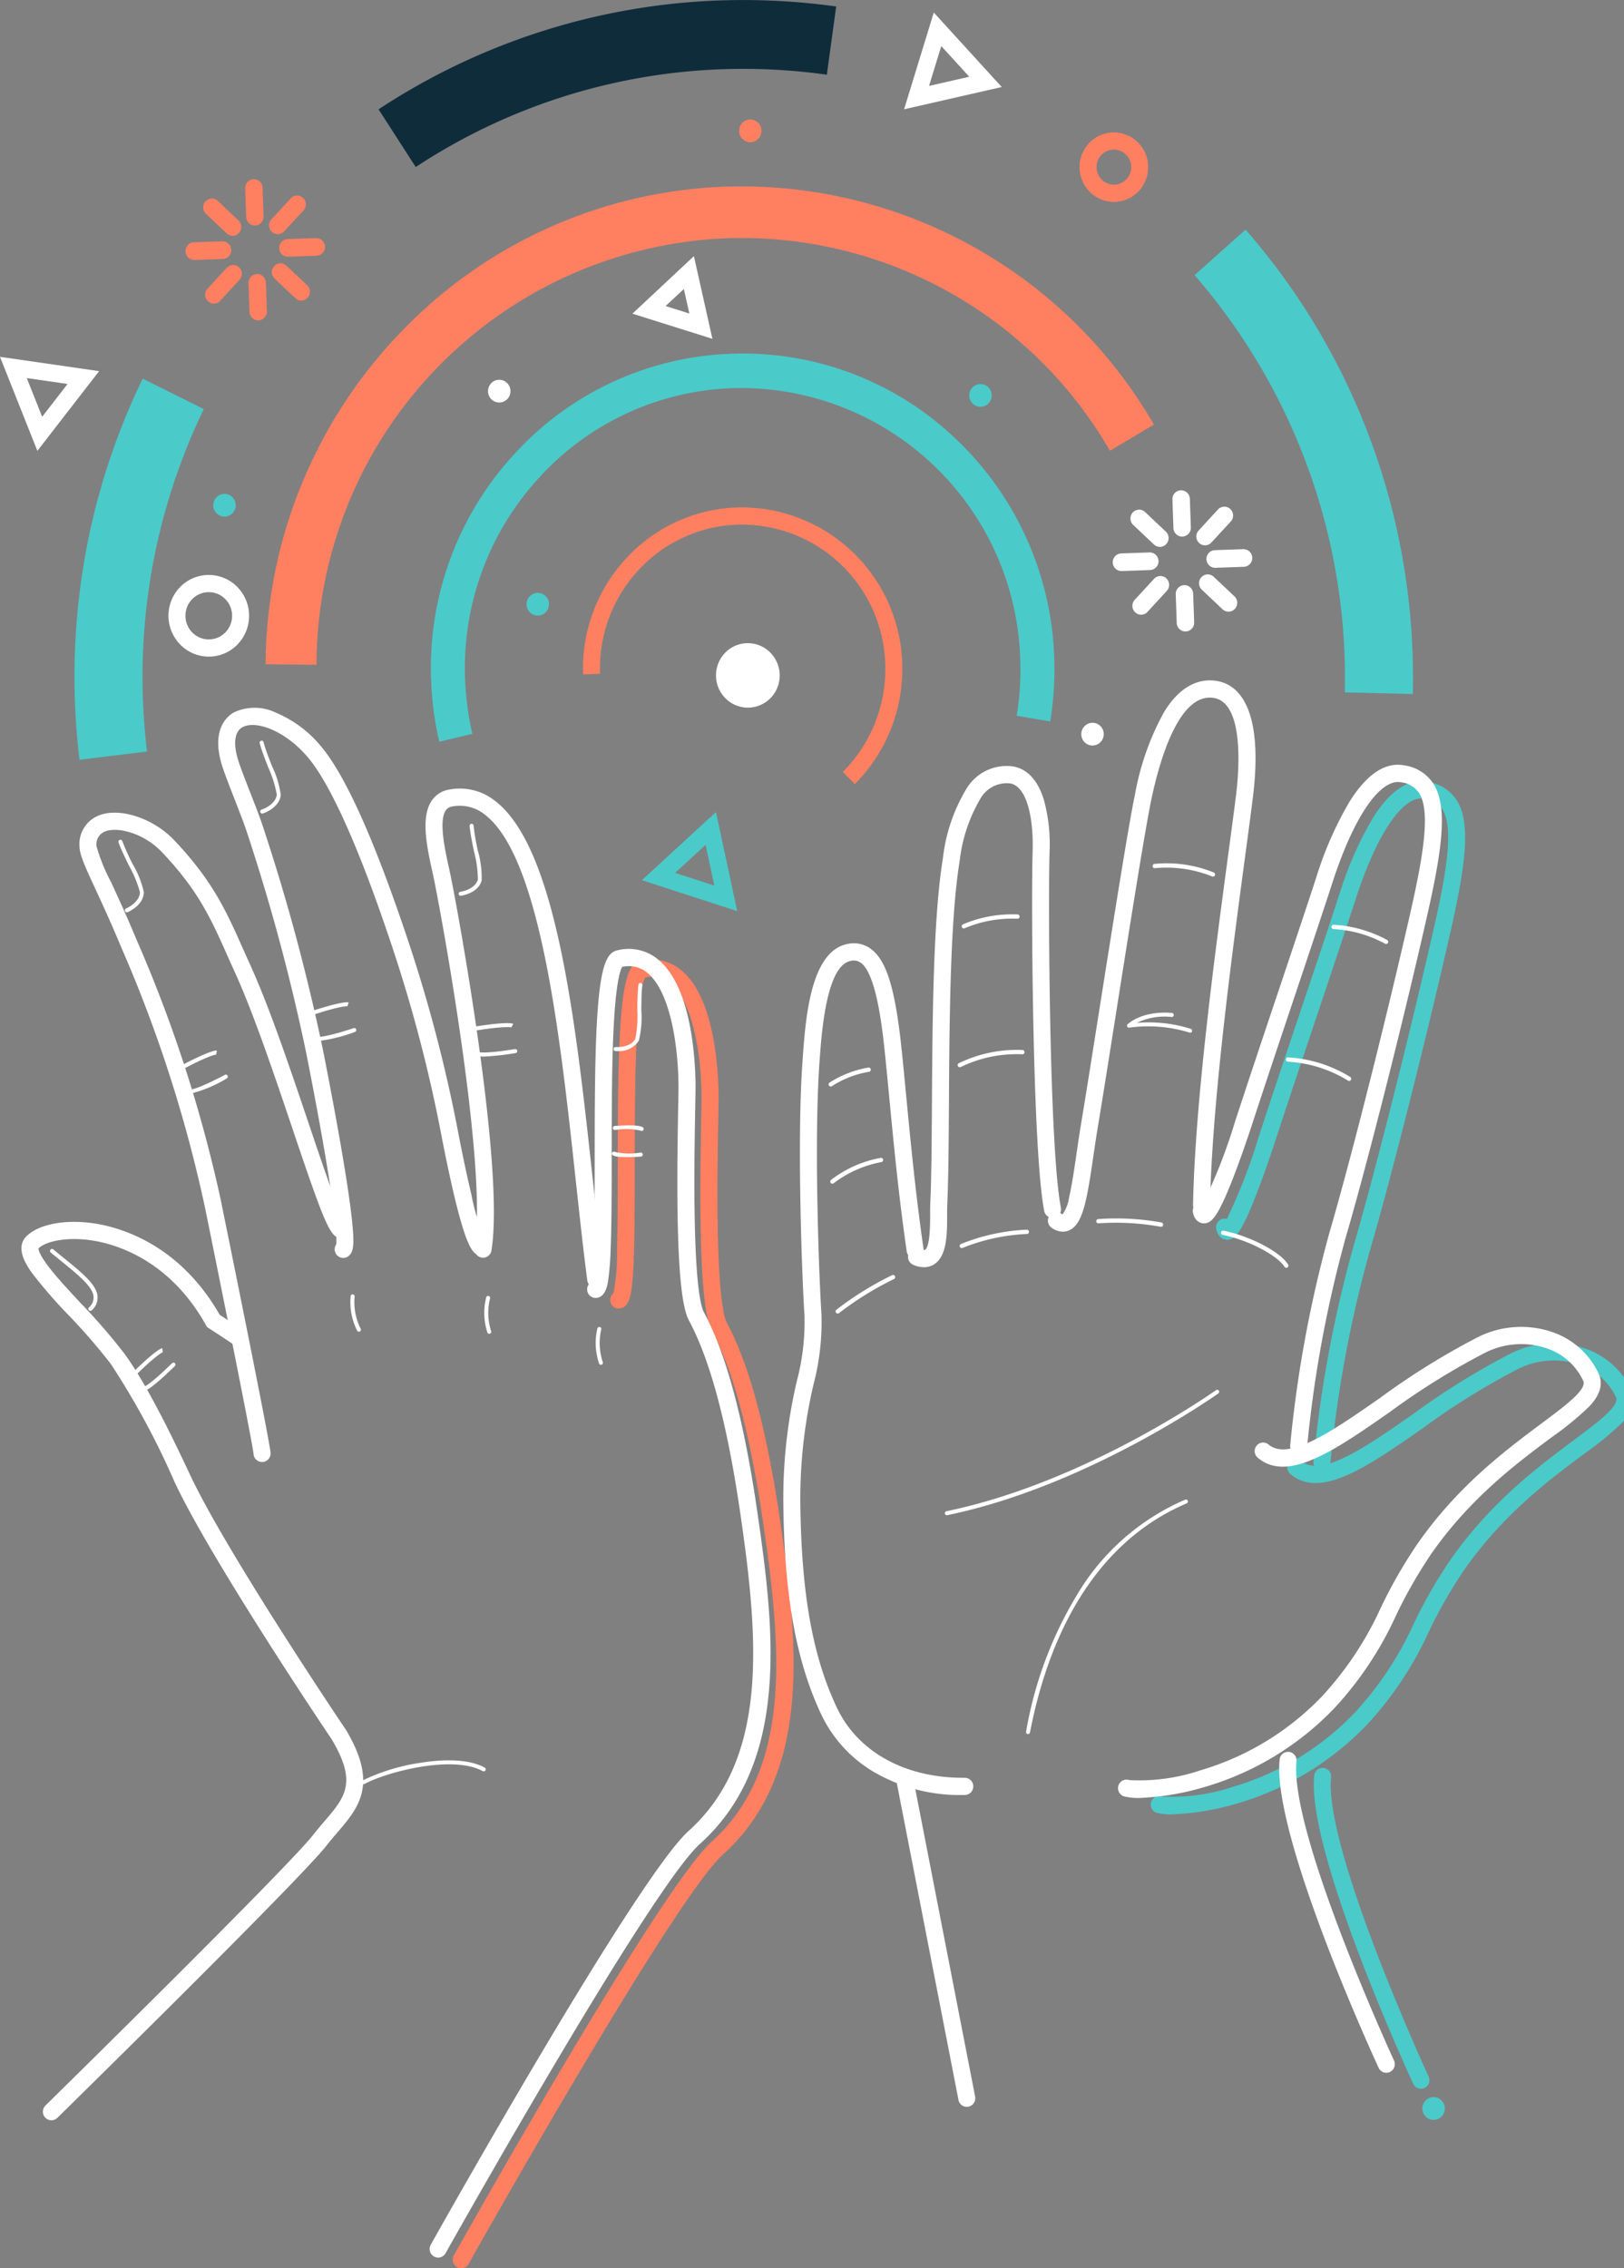 <?xml version="1.0" encoding="UTF-8"?>
<svg xmlns="http://www.w3.org/2000/svg" xmlns:xlink="http://www.w3.org/1999/xlink" width="172.223" height="240.521" viewBox="0 0 172.223 240.521">
  <rect x="0" y="0" width="172.223" height="240.521" fill="#808080" stroke="none"/>
  <defs>
    <clipPath id="clip-path">
      <path id="Tracé_396" data-name="Tracé 396" d="M0,103.345H172.222V-137.176H0Z" transform="translate(0 137.176)" fill="none"></path>
    </clipPath>
  </defs>
  <g id="picto" transform="translate(0 137.176)">
    <g id="Groupe_371" data-name="Groupe 371" transform="translate(0 -137.176)" clip-path="url(#clip-path)">
      <g id="Groupe_304" data-name="Groupe 304" transform="translate(122.033 142.436)">
        <path id="Tracé_329" data-name="Tracé 329" d="M1.132,21.456a6.182,6.182,0,0,1-2.055-.165.917.917,0,0,1-.521-1.178A.9.9,0,0,1-.3,19.582a20.238,20.238,0,0,0,7.48-1.019,29.288,29.288,0,0,0,13-7.918,35.515,35.515,0,0,0,6.2-9.372A51.438,51.438,0,0,1,30.2-5.4c4.28-6.182,9.426-10.021,13.184-12.822,2.6-1.941,4.852-3.617,4.45-4.538a6.587,6.587,0,0,0-3.779-3.416,8.456,8.456,0,0,0-6.691.47,75.808,75.808,0,0,0-10.019,6.235c-5.821,4.059-10.85,7.564-14.036,4.86a.922.922,0,0,1-.112-1.285A.894.894,0,0,1,14.465-16c2.132,1.809,6.854-1.482,11.853-4.967A77.365,77.365,0,0,1,36.58-27.347a10.217,10.217,0,0,1,8.09-.537,8.4,8.4,0,0,1,4.808,4.39c.717,1.641-.612,3.04-1.049,3.5a33.3,33.3,0,0,1-3.98,3.245c-3.656,2.728-8.665,6.463-12.777,12.4A50.144,50.144,0,0,0,27.99,2.1a37.027,37.027,0,0,1-6.5,9.8,31.1,31.1,0,0,1-14,8.469,27.587,27.587,0,0,1-6.365,1.084m-1.42-1.873s.005,0,.009,0l-.009,0" transform="translate(1.503 28.48)" fill="#4bcaca"></path>
      </g>
      <g id="Groupe_305" data-name="Groupe 305" transform="translate(128.959 82.835)">
        <path id="Tracé_330" data-name="Tracé 330" d="M4.838,31.442c-.03,0-.058,0-.088,0a.907.907,0,0,1-.845-.966A131.3,131.3,0,0,1,8.1,7.775C10.661-1.013,14.5-16.505,16.735-26.41c1.369-6.074,2.034-10.5.831-12.351a2.678,2.678,0,0,0-1.9-1.117c-2.22-.416-5,3.638-7.257,10.576-1.22,3.747-2.621,7.922-4.1,12.342C2.814-12.508,1.271-7.907-.2-3.4-.557-2.317-1.48.445-2.43,2.8-3.857,6.334-4.5,6.934-5.309,6.885-5.572,6.869-6.2,6.727-6.4,5.743a.911.911,0,0,1,.7-1.077.879.879,0,0,1,.428.016A59.929,59.929,0,0,0-1.916-3.97C-.44-8.487,1.107-13.093,2.6-17.549c1.482-4.415,2.881-8.586,4.1-12.326a37.736,37.736,0,0,1,3.528-7.992c1.834-2.9,3.775-4.18,5.769-3.8a4.4,4.4,0,0,1,3.075,1.908c1.566,2.409.973,6.871-.579,13.762C16.256-16.071,12.4-.529,9.824,8.293A129.046,129.046,0,0,0,5.706,30.585a.91.91,0,0,1-.868.857M-4.623,5.433Z" transform="translate(6.422 41.735)" fill="#4bcaca"></path>
      </g>
      <g id="Groupe_306" data-name="Groupe 306" transform="translate(139.32 187.457)">
        <path id="Tracé_331" data-name="Tracé 331" d="M4.9,14.623a.9.9,0,0,1-.849-.526c-.463-1-11.323-24.617-10.5-32.686a.906.906,0,0,1,.989-.815.912.912,0,0,1,.8,1C-5.43-10.833,5.57,13.083,5.683,13.324a.917.917,0,0,1-.437,1.213.859.859,0,0,1-.349.086" transform="translate(6.5 19.41)" fill="#4bcaca"></path>
      </g>
      <g id="Groupe_307" data-name="Groupe 307" transform="translate(48.01 101.759)">
        <path id="Tracé_332" data-name="Tracé 332" d="M.4,59.622A.9.9,0,0,1-.074,59.5a.92.92,0,0,1-.34-1.245c.889-1.587,21.851-38.927,27.335-43.864,8.471-7.631,7.448-20.164,5.53-33.423-1.4-9.679-3.2-16.464-5.5-20.742-1.317-2.455-1.31-12.824-1.127-22.643.019-.968.033-1.732.032-2.106-.007-4.343-.877-10.117-3.3-12.093a3.085,3.085,0,0,0-2.667-.629c-.2.314-.689,1.61-.933,6.914-.175,3.849-.179,8.567-.184,13.131,0,3.728-.007,7.248-.109,9.859a31.457,31.457,0,0,1-.245,3.214c-.095.645-.274,1.846-1.222,1.978a.9.9,0,0,1-1.017-.778.913.913,0,0,1,.33-.838,20.655,20.655,0,0,0,.379-4.39c.075-2.486.079-5.674.081-9.047.005-4.888.011-9.945.224-13.952.331-6.233,1.049-7.6,2.176-7.845a4.868,4.868,0,0,1,4.317.963c3.675,2.995,3.975,11.1,3.978,13.513,0,.393-.012,1.127-.032,2.143-.054,2.891-.144,7.727-.049,12.225.147,7,.663,8.965.957,9.512,2.4,4.471,4.266,11.455,5.7,21.349.942,6.514,1.743,12.856,1.206,18.88-.624,7.006-3.019,12.295-7.322,16.171C22.854,20.5,1.37,58.775,1.155,59.159a.9.9,0,0,1-.754.463" transform="translate(0.532 79.14)" fill="#ff7f61"></path>
      </g>
      <g id="Groupe_308" data-name="Groupe 308" transform="translate(75.931 68.201)">
        <path id="Tracé_333" data-name="Tracé 333" d="M2.561,2.415a3.349,3.349,0,0,1-4.759.41,3.447,3.447,0,0,1-.409-4.817A3.349,3.349,0,0,1,2.153-2.4a3.447,3.447,0,0,1,.409,4.817" transform="translate(3.4 3.206)" fill="#fff"></path>
      </g>
      <g id="Groupe_309" data-name="Groupe 309" transform="translate(102.787 40.726)">
        <path id="Tracé_334" data-name="Tracé 334" d="M.9.852A1.184,1.184,0,0,1-.776,1,1.218,1.218,0,0,1-.92-.7,1.183,1.183,0,0,1,.76-.847,1.216,1.216,0,0,1,.9.852" transform="translate(1.2 1.131)" fill="#4bcaca"></path>
      </g>
      <g id="Groupe_310" data-name="Groupe 310" transform="translate(55.837 62.865)">
        <path id="Tracé_335" data-name="Tracé 335" d="M.9.852A1.184,1.184,0,0,1-.776,1,1.218,1.218,0,0,1-.92-.7,1.183,1.183,0,0,1,.76-.847,1.215,1.215,0,0,1,.9.852" transform="translate(1.2 1.131)" fill="#4bcaca"></path>
      </g>
      <g id="Groupe_311" data-name="Groupe 311" transform="translate(78.377 12.672)">
        <path id="Tracé_336" data-name="Tracé 336" d="M.9.852A1.183,1.183,0,0,1-.776,1,1.216,1.216,0,0,1-.92-.7,1.181,1.181,0,0,1,.76-.847,1.216,1.216,0,0,1,.9.852" transform="translate(1.2 1.131)" fill="#ff7f61"></path>
      </g>
      <g id="Groupe_312" data-name="Groupe 312" transform="translate(22.616 52.37)">
        <path id="Tracé_337" data-name="Tracé 337" d="M.9.852A1.183,1.183,0,0,1-.776,1,1.216,1.216,0,0,1-.92-.7,1.181,1.181,0,0,1,.76-.847,1.215,1.215,0,0,1,.9.852" transform="translate(1.2 1.131)" fill="#4bcaca"></path>
      </g>
      <g id="Groupe_313" data-name="Groupe 313" transform="translate(114.669 76.641)">
        <path id="Tracé_338" data-name="Tracé 338" d="M.9.852A1.183,1.183,0,0,1-.776,1,1.216,1.216,0,0,1-.92-.7,1.181,1.181,0,0,1,.76-.847,1.216,1.216,0,0,1,.9.852" transform="translate(1.2 1.131)" fill="#fff"></path>
      </g>
      <g id="Groupe_314" data-name="Groupe 314" transform="translate(150.839 222.372)">
        <path id="Tracé_339" data-name="Tracé 339" d="M.9.852A1.181,1.181,0,0,1-.776,1,1.218,1.218,0,0,1-.92-.7,1.183,1.183,0,0,1,.76-.847,1.216,1.216,0,0,1,.9.852" transform="translate(1.2 1.131)" fill="#4bcaca"></path>
      </g>
      <g id="Groupe_315" data-name="Groupe 315" transform="translate(51.755 40.27)">
        <path id="Tracé_340" data-name="Tracé 340" d="M.9.852A1.182,1.182,0,0,1-.776,1,1.217,1.217,0,0,1-.92-.7,1.182,1.182,0,0,1,.76-.847,1.216,1.216,0,0,1,.9.852" transform="translate(1.199 1.131)" fill="#fff"></path>
      </g>
      <g id="Groupe_316" data-name="Groupe 316" transform="translate(17.863 60.966)">
        <path id="Tracé_341" data-name="Tracé 341" d="M1.9,3.72A4.222,4.222,0,0,1-1,2.7a4.372,4.372,0,0,1-.517-6.1A4.247,4.247,0,0,1,4.509-3.92a4.372,4.372,0,0,1,.519,6.1A4.222,4.222,0,0,1,2.121,3.706c-.074.007-.147.012-.221.014M1.669-3.111a2.451,2.451,0,0,0-1.808.887,2.529,2.529,0,0,0,.3,3.531,2.442,2.442,0,0,0,1.806.58,2.447,2.447,0,0,0,1.681-.882,2.53,2.53,0,0,0-.3-3.53,2.448,2.448,0,0,0-1.68-.587" transform="translate(2.523 4.938)" fill="#fff"></path>
      </g>
      <g id="Groupe_317" data-name="Groupe 317" transform="translate(120.089 53.724)">
        <path id="Tracé_342" data-name="Tracé 342" d="M.411,4.922a.915.915,0,0,1-.663-.251A.946.946,0,0,1-.3,3.348l2.05-2.225a.918.918,0,0,1,1.308-.046A.945.945,0,0,1,3.1,2.4L1.057,4.626a.928.928,0,0,1-.645.3m6.78-7.359a.93.93,0,0,1-.665-.251.945.945,0,0,1-.046-1.324l2.05-2.225a.919.919,0,0,1,1.308-.046.945.945,0,0,1,.046,1.324L7.835-2.733a.921.921,0,0,1-.643.3" transform="translate(0.546 6.533)" fill="#fff"></path>
      </g>
      <g id="Groupe_318" data-name="Groupe 318" transform="translate(119.88 54.04)">
        <path id="Tracé_343" data-name="Tracé 343" d="M4.483,4.647A.915.915,0,0,1,3.82,4.4L1.62,2.321A.945.945,0,0,1,1.574,1,.914.914,0,0,1,2.881.951l2.2,2.076a.945.945,0,0,1,.046,1.324.921.921,0,0,1-.643.3M-2.793-2.221a.923.923,0,0,1-.663-.251l-2.2-2.076A.945.945,0,0,1-5.7-5.871.916.916,0,0,1-4.4-5.917l2.2,2.076A.945.945,0,0,1-2.15-2.517a.921.921,0,0,1-.643.3" transform="translate(5.951 6.169)" fill="#fff"></path>
      </g>
      <g id="Groupe_319" data-name="Groupe 319" transform="translate(118.005 58.232)">
        <path id="Tracé_344" data-name="Tracé 344" d="M6.356.388a.93.93,0,0,1-.892.968l-3,.105A.929.929,0,0,1,1.5.558.929.929,0,0,1,2.394-.41L5.4-.515a.931.931,0,0,1,.957.9M-4.474,1.7l-3.005.105a.931.931,0,0,1-.957-.9.931.931,0,0,1,.892-.968l3.005-.105a.933.933,0,0,1,.957.9.931.931,0,0,1-.892.968" transform="translate(8.437 0.515)" fill="#fff"></path>
      </g>
      <g id="Groupe_320" data-name="Groupe 320" transform="translate(124.333 51.987)">
        <path id="Tracé_345" data-name="Tracé 345" d="M.608,6.433a.93.93,0,0,1-.957-.9L-.456,2.488A.932.932,0,0,1,.436,1.52a.931.931,0,0,1,.957.9L1.5,5.465a.931.931,0,0,1-.892.968M.258-3.628a.928.928,0,0,1-.957-.9l-.107-3.04a.93.93,0,0,1,.892-.968.931.931,0,0,1,.957.9L1.148-4.6a.929.929,0,0,1-.891.968" transform="translate(0.807 8.539)" fill="#fff"></path>
      </g>
      <g id="Groupe_321" data-name="Groupe 321" transform="translate(21.755 20.735)">
        <path id="Tracé_346" data-name="Tracé 346" d="M.411,4.922a.908.908,0,0,1-.663-.251A.946.946,0,0,1-.3,3.348l2.05-2.225a.918.918,0,0,1,1.308-.046A.945.945,0,0,1,3.1,2.4L1.055,4.626a.914.914,0,0,1-.643.3M7.19-2.437a.918.918,0,0,1-.663-.251.945.945,0,0,1-.046-1.324l2.05-2.225a.918.918,0,0,1,1.308-.046.945.945,0,0,1,.046,1.324L7.835-2.733a.921.921,0,0,1-.645.3" transform="translate(0.546 6.534)" fill="#ff7f61"></path>
      </g>
      <g id="Groupe_322" data-name="Groupe 322" transform="translate(21.545 21.051)">
        <path id="Tracé_347" data-name="Tracé 347" d="M4.483,4.648A.908.908,0,0,1,3.82,4.4L1.62,2.321A.945.945,0,0,1,1.574,1,.914.914,0,0,1,2.881.952l2.2,2.076a.945.945,0,0,1,.046,1.324.914.914,0,0,1-.643.3M-2.793-2.22a.915.915,0,0,1-.663-.251l-2.2-2.078A.942.942,0,0,1-5.7-5.871a.916.916,0,0,1,1.308-.046L-2.2-3.84a.946.946,0,0,1,.047,1.324.928.928,0,0,1-.645.3" transform="translate(5.951 6.169)" fill="#ff7f61"></path>
      </g>
      <g id="Groupe_323" data-name="Groupe 323" transform="translate(19.671 25.245)">
        <path id="Tracé_348" data-name="Tracé 348" d="M6.356.388a.931.931,0,0,1-.892.968l-3,.105A.929.929,0,0,1,1.5.558a.931.931,0,0,1,.891-.97L5.4-.515a.93.93,0,0,1,.957.9m-9.94.347a.929.929,0,0,1-.891.968l-3.005.105A.933.933,0,0,1-8.437.9a.933.933,0,0,1,.892-.968l3-.1a.928.928,0,0,1,.957.9" transform="translate(8.437 0.515)" fill="#ff7f61"></path>
      </g>
      <g id="Groupe_324" data-name="Groupe 324" transform="translate(25.998 18.999)">
        <path id="Tracé_349" data-name="Tracé 349" d="M.608,6.433a.93.93,0,0,1-.957-.9L-.454,2.488A.93.93,0,0,1,.436,1.52a.931.931,0,0,1,.957.9L1.5,5.465a.931.931,0,0,1-.892.968M.258-3.626a.931.931,0,0,1-.957-.9L-.807-7.571a.931.931,0,0,1,.892-.968.931.931,0,0,1,.957.9l.105,3.042a.93.93,0,0,1-.891.968" transform="translate(0.807 8.539)" fill="#ff7f61"></path>
      </g>
      <g id="Groupe_325" data-name="Groupe 325" transform="translate(88.611 135.192)">
        <path id="Tracé_350" data-name="Tracé 350" d="M.1,1.76a.229.229,0,0,1-.153-.4A34.03,34.03,0,0,1,5.873-2.318a.226.226,0,0,1,.3.121.228.228,0,0,1-.119.3A33.311,33.311,0,0,0,.237,1.708.23.23,0,0,1,.1,1.76" transform="translate(0.133 2.336)" fill="#fff"></path>
      </g>
      <g id="Groupe_326" data-name="Groupe 326" transform="translate(136.368 112.12)">
        <path id="Tracé_351" data-name="Tracé 351" d="M2.885,1.074a.231.231,0,0,1-.137-.04,13.638,13.638,0,0,0-6.363-2,.229.229,0,0,1-.214-.24.226.226,0,0,1,.238-.216A14.129,14.129,0,0,1,3,.658a.228.228,0,0,1,.058.317.223.223,0,0,1-.177.1" transform="translate(3.829 1.425)" fill="#fff"></path>
      </g>
      <g id="Groupe_327" data-name="Groupe 327" transform="translate(101.558 111.294)">
        <path id="Tracé_352" data-name="Tracé 352" d="M.1.805A.223.223,0,0,1-.11.676a.227.227,0,0,1,.105-.3,14.079,14.079,0,0,1,6.765-1.4.227.227,0,0,1,.2.249.226.226,0,0,1-.245.205A13.6,13.6,0,0,0,.19.783.233.233,0,0,1,.1.805" transform="translate(0.133 1.069)" fill="#fff"></path>
      </g>
      <g id="Groupe_328" data-name="Groupe 328" transform="translate(88.049 122.774)">
        <path id="Tracé_353" data-name="Tracé 353" d="M.1,1.177A.224.224,0,0,1-.08,1.1.228.228,0,0,1-.052.776,12.234,12.234,0,0,1,5.227-1.562a.227.227,0,0,1,.247.205.227.227,0,0,1-.2.249A11.9,11.9,0,0,0,.237,1.125.226.226,0,0,1,.1,1.177" transform="translate(0.133 1.563)" fill="#fff"></path>
      </g>
      <g id="Groupe_329" data-name="Groupe 329" transform="translate(87.872 113.199)">
        <path id="Tracé_354" data-name="Tracé 354" d="M.1.866A.226.226,0,0,1-.1.754.229.229,0,0,1-.023.441,11.071,11.071,0,0,1,4.1-1.149a.228.228,0,0,1,.24.212.228.228,0,0,1-.21.244A10.326,10.326,0,0,0,.207.834.236.236,0,0,1,.1.866" transform="translate(0.133 1.149)" fill="#fff"></path>
      </g>
      <g id="Groupe_330" data-name="Groupe 330" transform="translate(141.197 98.06)">
        <path id="Tracé_355" data-name="Tracé 355" d="M2.493.875a.224.224,0,0,1-.119-.03A12.921,12.921,0,0,0-3.09-.706a.227.227,0,0,1-.219-.233.225.225,0,0,1,.23-.223A13.457,13.457,0,0,1,2.6.449a.232.232,0,0,1,.082.312.224.224,0,0,1-.188.114" transform="translate(3.309 1.162)" fill="#fff"></path>
      </g>
      <g id="Groupe_331" data-name="Groupe 331" transform="translate(101.986 96.944)">
        <path id="Tracé_356" data-name="Tracé 356" d="M.1.646A.224.224,0,0,1-.114.511.231.231,0,0,1,0,.21,13.389,13.389,0,0,1,5.8-.837a.226.226,0,0,1,.209.244.224.224,0,0,1-.24.21A12.887,12.887,0,0,0,.185.627.2.2,0,0,1,.1.646" transform="translate(0.133 0.858)" fill="#fff"></path>
      </g>
      <g id="Groupe_332" data-name="Groupe 332" transform="translate(122.237 91.542)">
        <path id="Tracé_357" data-name="Tracé 357" d="M2.748.606A.222.222,0,0,1,2.634.58,12.94,12.94,0,0,0-3.4-.288a.224.224,0,0,1-.251-.2.226.226,0,0,1,.2-.254,13.289,13.289,0,0,1,6.3.917.231.231,0,0,1,.093.31.225.225,0,0,1-.191.119" transform="translate(3.648 0.805)" fill="#fff"></path>
      </g>
      <g id="Groupe_333" data-name="Groupe 333" transform="translate(119.519 107.38)">
        <path id="Tracé_358" data-name="Tracé 358" d="M2.88.915A.243.243,0,0,1,2.81.9a14.794,14.794,0,0,0-6.4-.526A.21.21,0,0,1-3.8.26.213.213,0,0,1-3.76.014c.061-.06,1.536-1.461,4.7-1.2a.214.214,0,0,1,.193.231A.21.21,0,0,1,.9-.756,6.693,6.693,0,0,0-2.78-.131,14.872,14.872,0,0,1,2.936.5a.214.214,0,0,1,.137.268A.211.211,0,0,1,2.88.915" transform="translate(3.823 1.215)" fill="#fff"></path>
      </g>
      <g id="Groupe_334" data-name="Groupe 334" transform="translate(129.483 130.499)">
        <path id="Tracé_359" data-name="Tracé 359" d="M2.98,1.692a.223.223,0,0,1-.2-.11C2.117.479-.825-1.2-3.774-1.8a.228.228,0,0,1-.177-.267.226.226,0,0,1,.267-.179C-.839-1.669,2.363.009,3.164,1.345a.229.229,0,0,1-.075.314.225.225,0,0,1-.109.033" transform="translate(3.955 2.247)" fill="#fff"></path>
      </g>
      <g id="Groupe_335" data-name="Groupe 335" transform="translate(101.773 130.388)">
        <path id="Tracé_360" data-name="Tracé 360" d="M.1.84A.227.227,0,0,1-.121.685.228.228,0,0,1,.02.4a21.191,21.191,0,0,1,6.957-1.51.23.23,0,0,1,.244.21.228.228,0,0,1-.207.245A20.651,20.651,0,0,0,.165.827.212.212,0,0,1,.1.84" transform="translate(0.133 1.114)" fill="#fff"></path>
      </g>
      <g id="Groupe_336" data-name="Groupe 336" transform="translate(100.198 147.368)">
        <path id="Tracé_361" data-name="Tracé 361" d="M.094,5.715a.214.214,0,0,1-.049-.423C14.836,2.246,28.5-7.449,28.635-7.547a.21.21,0,0,1,.295.051.217.217,0,0,1-.051.3C28.742-7.1,15.01,2.645.129,5.712a.238.238,0,0,1-.035,0" transform="translate(0.124 7.586)" fill="#fff"></path>
      </g>
      <g id="Groupe_337" data-name="Groupe 337" transform="translate(118.565 140.695)">
        <path id="Tracé_362" data-name="Tracé 362" d="M1.132,21.456a6.182,6.182,0,0,1-2.055-.165.918.918,0,0,1-.521-1.178A.9.9,0,0,1-.3,19.582a20.238,20.238,0,0,0,7.48-1.019,29.3,29.3,0,0,0,13-7.918,35.449,35.449,0,0,0,6.2-9.374A51.427,51.427,0,0,1,30.2-5.395c4.282-6.184,9.426-10.021,13.184-12.822,2.6-1.941,4.852-3.617,4.45-4.538a6.587,6.587,0,0,0-3.779-3.416,8.456,8.456,0,0,0-6.691.47,75.922,75.922,0,0,0-10.019,6.235c-5.821,4.059-10.85,7.564-14.034,4.86A.918.918,0,0,1,13.2-15.89.893.893,0,0,1,14.465-16c2.132,1.811,6.854-1.48,11.853-4.966A77.478,77.478,0,0,1,36.58-27.347a10.21,10.21,0,0,1,8.09-.537,8.4,8.4,0,0,1,4.808,4.39c.717,1.641-.612,3.039-1.05,3.5a33.1,33.1,0,0,1-3.978,3.247c-3.656,2.727-8.663,6.463-12.777,12.4A50.026,50.026,0,0,0,27.99,2.1a36.994,36.994,0,0,1-6.5,9.8,31.065,31.065,0,0,1-14,8.469,27.6,27.6,0,0,1-6.365,1.085m-1.42-1.873a.016.016,0,0,0,.009,0,.016.016,0,0,1-.009,0" transform="translate(1.503 28.48)" fill="#fff"></path>
      </g>
      <g id="Groupe_338" data-name="Groupe 338" transform="translate(116.258 129.184)">
        <path id="Tracé_363" data-name="Tracé 363" d="M2.954.386a.4.4,0,0,1-.046,0A26.522,26.522,0,0,0-3.672.023.226.226,0,0,1-3.92-.182a.229.229,0,0,1,.2-.249,26.983,26.983,0,0,1,6.7.363A.229.229,0,0,1,3.168.2a.224.224,0,0,1-.214.189" transform="translate(3.92 0.512)" fill="#fff"></path>
      </g>
      <g id="Groupe_339" data-name="Groupe 339" transform="translate(96.296 81.221)">
        <path id="Tracé_364" data-name="Tracé 364" d="M.761,22.837a2.867,2.867,0,0,1-1.213-.251A.917.917,0,0,1-.94,21.393.9.9,0,0,1,.238,20.9c.261.11.475.144.558.086.537-.361.537-2.716.537-3.722,0-.431,0-.838.016-1.187.124-2.665.149-6.374.175-10.669.054-8.741.123-19.619,1.166-25.945a18.18,18.18,0,0,1,2.5-7.371A4.981,4.981,0,0,1,9.806-30.3c1.15.082,2.7.761,3.573,3.521A17.807,17.807,0,0,1,14-21.209c-.153,4.648-.054,31.314,1.2,37.736a.9.9,0,1,1-1.769.351c-1.275-6.545-1.383-33.467-1.229-38.148.116-3.489-.619-7.071-2.52-7.206A3.215,3.215,0,0,0,6.666-26.85a16.689,16.689,0,0,0-2.2,6.615C3.448-14.052,3.382-3.253,3.328,5.423,3.3,9.738,3.277,13.464,3.15,16.166c-.014.305-.014.691-.014,1.1,0,2.032,0,4.336-1.34,5.239a1.938,1.938,0,0,1-1.036.331" transform="translate(1.01 30.313)" fill="#fff"></path>
      </g>
      <g id="Groupe_340" data-name="Groupe 340" transform="translate(111.134 72.145)">
        <path id="Tracé_365" data-name="Tracé 365" d="M.7,25.117a2.048,2.048,0,0,1-1.241-.409.917.917,0,0,1-.244-1.266A.893.893,0,0,1,.471,23.2a.783.783,0,0,0,.144.081,4.148,4.148,0,0,0,.7-1.843c.286-1.213.524-2.849.777-4.582.163-1.12.333-2.279.533-3.47.414-2.453,1.08-6.677,1.853-11.569C5.956-7.528,7.629-18.118,8.3-21.269a28.343,28.343,0,0,1,3.107-8.762c1.894-3.056,4-3.463,5.427-3.267,3.484.479,4.892,4.857,3.968,12.328-.207,1.667-.494,3.812-.828,6.3-1.4,10.461-3.526,26.267-3.721,36.977a.9.9,0,1,1-1.8-.035c.2-10.817,2.327-26.686,3.736-37.189.331-2.479.619-4.62.826-6.277.284-2.3.949-9.828-2.42-10.291-3.6-.5-5.637,6.433-6.531,10.608C9.4-17.78,7.66-6.755,6.263,2.1,5.489,7,4.821,11.23,4.408,13.692c-.2,1.17-.366,2.318-.528,3.43-.689,4.717-1.115,7.206-2.563,7.853a1.646,1.646,0,0,1-.612.142" transform="translate(0.935 33.339)" fill="#fff"></path>
      </g>
      <g id="Groupe_341" data-name="Groupe 341" transform="translate(126.492 81.094)">
        <path id="Tracé_366" data-name="Tracé 366" d="M4.838,31.443c-.03,0-.058,0-.088,0a.911.911,0,0,1-.845-.966A131.286,131.286,0,0,1,8.1,7.774C10.661-1.012,14.5-16.507,16.735-26.41c1.369-6.074,2.034-10.5.831-12.351a2.669,2.669,0,0,0-1.9-1.117c-2.222-.416-5,3.637-7.257,10.576-1.22,3.745-2.62,7.918-4.1,12.337C2.816-12.511,1.271-7.908-.2-3.395-.556-2.318-1.48.445-2.43,2.8-3.857,6.335-4.5,6.933-5.309,6.885-5.57,6.869-6.2,6.727-6.4,5.744a.913.913,0,0,1,.7-1.078.879.879,0,0,1,.428.018A59.929,59.929,0,0,0-1.916-3.97C-.438-8.488,1.107-13.1,2.6-17.553c1.482-4.413,2.881-8.583,4.1-12.321a37.7,37.7,0,0,1,3.528-7.992c1.834-2.9,3.775-4.18,5.769-3.807a4.409,4.409,0,0,1,3.075,1.909c1.566,2.411.975,6.871-.579,13.762C16.256-16.07,12.4-.528,9.824,8.293A128.987,128.987,0,0,0,5.706,30.586a.908.908,0,0,1-.868.857" transform="translate(6.422 41.736)" fill="#fff"></path>
      </g>
      <g id="Groupe_342" data-name="Groupe 342" transform="translate(95.079 187.939)">
        <path id="Tracé_367" data-name="Tracé 367" d="M3.213,15.238A.9.9,0,0,1,2.3,14.5L-4.248-19.137a.91.91,0,0,1,.71-1.071.9.9,0,0,1,1.059.721L4.067,14.149a.912.912,0,0,1-.71,1.071.825.825,0,0,1-.144.018" transform="translate(4.265 20.226)" fill="#fff"></path>
      </g>
      <g id="Groupe_343" data-name="Groupe 343" transform="translate(83.07 100.03)">
        <path id="Tracé_368" data-name="Tracé 368" d="M8.282,38.8H8.259A18.1,18.1,0,0,1-1.39,36.361a14.093,14.093,0,0,1-5.532-5.993c-2.686-5.655-3.94-12.51-4.066-22.233A54.492,54.492,0,0,1-9.557-5.1a24.358,24.358,0,0,0,.808-6.936c-.226-3.4-.831-18.184-.212-26.937l.012-.17c.3-4.25.8-11.365,4.62-12.26a3.051,3.051,0,0,1,2.591.465C-.043-49.712.881-46.7,1.559-40.19c.158,1.506.312,3.128.477,4.845.468,4.881,1,10.415,1.841,16.235a.909.909,0,0,1-.761,1.034.9.9,0,0,1-1.024-.771C1.242-24.711.711-30.269.241-35.17.078-36.885-.078-38.5-.234-40c-.368-3.531-1.033-8.355-2.549-9.449a1.291,1.291,0,0,0-1.136-.174c-2.521.591-3.018,7.615-3.23,10.613l-.012.17c-.612,8.658-.012,23.311.214,26.685a26.126,26.126,0,0,1-.847,7.44A53.058,53.058,0,0,0-9.185,8.114c.124,9.442,1.322,16.061,3.889,21.463,2.23,4.69,7.291,7.457,13.538,7.4a.913.913,0,0,1,.04,1.825" transform="translate(10.993 51.504)" fill="#fff"></path>
      </g>
      <g id="Groupe_344" data-name="Groupe 344" transform="translate(108.811 159.002)">
        <path id="Tracé_369" data-name="Tracé 369" d="M.094,10.688a.24.24,0,0,1-.049,0,.214.214,0,0,1-.165-.251,41.518,41.518,0,0,1,6-15.474,24.7,24.7,0,0,1,10.867-9.13.209.209,0,0,1,.275.114.214.214,0,0,1-.112.279C8.417-10.169,2.673-1.768.294,10.516a.216.216,0,0,1-.2.172" transform="translate(0.124 14.187)" fill="#fff"></path>
      </g>
      <g id="Groupe_345" data-name="Groupe 345" transform="translate(135.651 185.76)">
        <path id="Tracé_370" data-name="Tracé 370" d="M4.9,14.622a.9.9,0,0,1-.849-.528c-.463-1-11.323-24.616-10.5-32.685a.9.9,0,0,1,.989-.814.909.909,0,0,1,.8,1C-5.43-10.83,5.57,13.083,5.681,13.323a.915.915,0,0,1-.435,1.213.889.889,0,0,1-.349.086" transform="translate(6.5 19.409)" fill="#fff"></path>
      </g>
      <g id="Groupe_346" data-name="Groupe 346" transform="translate(5.305 132.435)">
        <path id="Tracé_371" data-name="Tracé 371" d="M1.842,2.821a.211.211,0,0,1-.184-.1.217.217,0,0,1,.061-.3A1.31,1.31,0,0,0,2.171,1.4C2.222.356.451-1.075-1.262-2.46c-.365-.3-.742-.6-1.106-.906a.217.217,0,0,1-.028-.3A.209.209,0,0,1-2.1-3.7c.363.3.738.608,1.1.9C.961-1.208,2.653.161,2.592,1.417a1.715,1.715,0,0,1-.643,1.369.2.2,0,0,1-.107.035" transform="translate(2.444 3.745)" fill="#fff"></path>
      </g>
      <g id="Groupe_347" data-name="Groupe 347" transform="translate(45.127 83.618)">
        <path id="Tracé_372" data-name="Tracé 372" d="M7.769,22.749a.909.909,0,0,1-.926-.791c-.419-3.16-.8-6.724-1.212-10.5-.84-7.755-1.79-16.545-3.293-23.823C.649-20.544-1.438-25.478-4.043-27.447a4.2,4.2,0,0,0-3.449-.845.967.967,0,0,0-.687.428c-.736,1.124-.084,4.1.349,6.074.04.182.079.361.117.535.74,3.431,5.848,31.247,4.39,40.045a.9.9,0,0,1-1.038.749.912.912,0,0,1-.74-1.052c1.411-8.523-3.644-35.964-4.375-39.353q-.058-.26-.116-.531c-.558-2.542-1.252-5.707-.091-7.478a2.764,2.764,0,0,1,1.866-1.212,5.978,5.978,0,0,1,4.852,1.178c6.579,4.971,8.6,23.674,10.389,40.173.407,3.761.791,7.315,1.208,10.452a.91.91,0,0,1-.773,1.026c-.03,0-.06.005-.089.007" transform="translate(10.312 30.196)" fill="#fff"></path>
      </g>
      <g id="Groupe_348" data-name="Groupe 348" transform="translate(23.142 75.056)">
        <path id="Tracé_373" data-name="Tracé 373" d="M12.048,24.98a1.128,1.128,0,0,1-.638-.175c-.684-.423-1.583-1.746-3.644-12.167l-.021-.112A155.164,155.164,0,0,0,2.588-7.424c-4.41-13.322-7.382-18.51-9.1-20.518-2.449-2.867-5.567-3.935-6.942-3.137-.85.494-.973,1.859-.335,3.742.281.828.77,2.08,1.241,3.293.5,1.273.964,2.474,1.224,3.253A213.509,213.509,0,0,1-4.906,3.014c.417,2.09,1.473,7.48,2.278,12.386.414,2.525.7,4.543.845,6,.247,2.432.14,3.247-.472,3.637A.9.9,0,0,1-3.5,24.748a.921.921,0,0,1,.019-1c.06-.407.075-2.067-1.042-8.739C-5.309,10.3-6.289,5.3-6.673,3.373a212.166,212.166,0,0,0-6.356-23.585c-.244-.733-.726-1.969-1.192-3.165-.479-1.231-.975-2.5-1.269-3.37-1.341-3.959.351-5.455,1.141-5.916a5.174,5.174,0,0,1,4.48.023,12.389,12.389,0,0,1,4.724,3.5C-2.495-26.036.682-18.926,4.3-8A156.923,156.923,0,0,1,9.514,12.17l.021.112c.242,1.219.743,3.759,1.32,6.158a20.211,20.211,0,0,0,1.487,4.753.9.9,0,0,1,.586.619.915.915,0,0,1-.621,1.127,1.082,1.082,0,0,1-.259.04M-3.216,23.491h0" transform="translate(15.991 33.157)" fill="#fff"></path>
      </g>
      <g id="Groupe_349" data-name="Groupe 349" transform="translate(8.438 86.175)">
        <path id="Tracé_374" data-name="Tracé 374" d="M8.328,29.583a.9.9,0,0,1-.929-.838c-.082-.992-3.116-16.129-5.136-26.067A144.8,144.8,0,0,0-6.6-24.91c-.124-.295-.231-.542-.314-.742-.942-2.244-1.781-4.057-2.455-5.514-1.08-2.33-1.674-3.614-1.689-4.49a3.259,3.259,0,0,1,2-3.3c2.208-.917,5.819.258,8.05,2.618,4.082,4.317,5.5,7.489,7.287,11.506.245.551.5,1.12.77,1.717,2.043,4.49,4.255,11.052,6.207,16.839,1.387,4.115,2.939,8.72,3.684,10.11a.927.927,0,0,1,.233.051.917.917,0,0,1,.556,1.162,1.085,1.085,0,0,1-1.024.8c-1.14-.005-1.669-1.191-5.157-11.534C9.612-11.434,7.416-17.946,5.412-22.354c-.274-.6-.53-1.175-.777-1.729-1.787-4.006-3.077-6.9-6.945-10.992-1.883-1.994-4.7-2.755-6.061-2.19a1.44,1.44,0,0,0-.878,1.58,18.721,18.721,0,0,0,1.517,3.743c.68,1.473,1.527,3.3,2.483,5.579.081.195.186.438.309.729A146.449,146.449,0,0,1,4.027,2.293s0,.009,0,.014l0,.016a.063.063,0,0,1,0,.019C4.6,5.111,9.08,27.182,9.2,28.6a.908.908,0,0,1-.824.984.369.369,0,0,1-.044,0" transform="translate(11.054 39.267)" fill="#fff"></path>
      </g>
      <g id="Groupe_350" data-name="Groupe 350" transform="translate(2.274 129.563)">
        <path id="Tracé_375" data-name="Tracé 375" d="M1.379,40.932A.892.892,0,0,1,.7,40.655a.92.92,0,0,1,.018-1.29c.256-.251,25.629-25.164,28.392-28.7.405-.519.81-.991,1.2-1.447,2.179-2.546,3.5-4.082.761-8.683-.749-1.1-12.879-19.175-16.692-27.347a83.4,83.4,0,0,0-6.717-12.43A61.788,61.788,0,0,0,3.17-44.434a51.967,51.967,0,0,1-3.824-4.4c-.524-.726-1.915-2.655-.679-3.933S2.63-54.6,5.628-54.206c2.618.347,9.146,1.992,13.569,9.735.44.286,1.576,1.031,2.507,1.648a.92.92,0,0,1,.261,1.262.9.9,0,0,1-1.248.265c-1.17-.777-2.665-1.752-2.681-1.762l-.188-.121-.109-.2c-4.026-7.2-9.975-8.707-12.346-9.021-2.628-.349-4.7.179-5.418.884,0,.107.054.615,1.119,2,.863,1.117,2.088,2.435,3.388,3.833a62.687,62.687,0,0,1,4.631,5.358c1.78,2.439,4.036,6.6,6.9,12.735C19.834-19.4,32.249-.956,32.567-.488l.039.06c3.43,5.755,1.312,8.225-.931,10.841-.379.44-.77.9-1.148,1.383-2.835,3.631-27.5,27.851-28.55,28.878a.886.886,0,0,1-.6.258" transform="translate(1.831 54.332)" fill="#fff"></path>
      </g>
      <g id="Groupe_351" data-name="Groupe 351" transform="translate(45.564 100.626)">
        <path id="Tracé_376" data-name="Tracé 376" d="M.4,59.622A.9.9,0,0,1-.074,59.5a.917.917,0,0,1-.34-1.243c.889-1.589,21.851-38.927,27.335-43.866,8.471-7.629,7.448-20.164,5.53-33.423-1.4-9.679-3.2-16.464-5.5-20.742-1.317-2.455-1.308-12.822-1.127-22.643.019-.968.033-1.732.032-2.1-.007-4.343-.877-10.117-3.3-12.093a3.079,3.079,0,0,0-2.667-.629c-.2.312-.689,1.608-.933,6.914-.175,3.849-.179,8.565-.184,13.129,0,3.728-.007,7.248-.109,9.859a31.413,31.413,0,0,1-.245,3.214c-.095.645-.274,1.846-1.222,1.978a.9.9,0,0,1-1.017-.778.916.916,0,0,1,.33-.838,20.615,20.615,0,0,0,.379-4.39c.075-2.486.079-5.672.081-9.047.005-4.888.011-9.943.224-13.952.331-6.233,1.05-7.6,2.176-7.845a4.873,4.873,0,0,1,4.319.964c3.673,2.993,3.973,11.1,3.977,13.512,0,.393-.012,1.127-.032,2.143-.054,2.891-.144,7.727-.049,12.225.147,7,.663,8.965.957,9.512,2.4,4.473,4.266,11.457,5.7,21.351.942,6.512,1.743,12.856,1.206,18.879-.624,7.006-3.019,12.3-7.322,16.171C22.855,20.5,1.37,58.775,1.155,59.161a.9.9,0,0,1-.754.461" transform="translate(0.532 79.14)" fill="#fff"></path>
      </g>
      <g id="Groupe_352" data-name="Groupe 352" transform="translate(12.557 89.045)">
        <path id="Tracé_377" data-name="Tracé 377" d="M.387,3.307a.211.211,0,0,1-.2-.133A.214.214,0,0,1,.3,2.9c.014-.007,1.438-.612,1.468-1.729A12.144,12.144,0,0,0,.608-1.639C.175-2.53-.272-3.45-.5-4.106a.214.214,0,0,1,.13-.272A.21.21,0,0,1-.1-4.246,26.3,26.3,0,0,0,.987-1.828a10.183,10.183,0,0,1,1.2,3.007C2.153,2.578.529,3.263.459,3.291a.172.172,0,0,1-.072.016" transform="translate(0.514 4.39)" fill="#fff"></path>
      </g>
      <g id="Groupe_353" data-name="Groupe 353" transform="translate(27.532 78.539)">
        <path id="Tracé_378" data-name="Tracé 378" d="M.122,3.321A.21.21,0,0,1-.087,3.17.213.213,0,0,1,.052,2.9c.014,0,1.485-.484,1.608-1.594a12.193,12.193,0,0,0-.917-2.9c-.356-.924-.724-1.88-.9-2.553A.214.214,0,0,1,0-4.4a.209.209,0,0,1,.256.153c.167.649.53,1.592.882,2.506a10.185,10.185,0,0,1,.943,3.1C1.924,2.748.248,3.289.178,3.312a.219.219,0,0,1-.056.009" transform="translate(0.162 4.408)" fill="#fff"></path>
      </g>
      <g id="Groupe_354" data-name="Groupe 354" transform="translate(48.643 87.352)">
        <path id="Tracé_379" data-name="Tracé 379" d="M.094,3.28a.211.211,0,0,1-.216-.186.211.211,0,0,1,.181-.238c.016,0,1.545-.223,1.852-1.3a12.147,12.147,0,0,0-.419-3.011c-.2-.973-.4-1.978-.458-2.67a.215.215,0,0,1,.193-.231.212.212,0,0,1,.228.2A26.391,26.391,0,0,0,1.9-1.538a10.261,10.261,0,0,1,.41,3.216c-.384,1.343-2.127,1.59-2.2,1.6l-.021,0" transform="translate(0.124 4.354)" fill="#fff"></path>
      </g>
      <g id="Groupe_355" data-name="Groupe 355" transform="translate(65.064 104.229)">
        <path id="Tracé_380" data-name="Tracé 380" d="M.227,3.105A2.8,2.8,0,0,1-.108,3.1.212.212,0,0,1-.3,2.87a.209.209,0,0,1,.228-.195c.014,0,1.555.112,2.08-.871a12.174,12.174,0,0,0,.217-3.033,26.663,26.663,0,0,1,.11-2.707A.21.21,0,0,1,2.57-4.12a.214.214,0,0,1,.182.24c-.084.663-.095,1.676-.105,2.656a10.217,10.217,0,0,1-.268,3.23,2.472,2.472,0,0,1-2.151,1.1" transform="translate(0.301 4.122)" fill="#fff"></path>
      </g>
      <g id="Groupe_356" data-name="Groupe 356" transform="translate(19.145 111.394)">
        <path id="Tracé_381" data-name="Tracé 381" d="M.094.848A.207.207,0,0,1-.1.733.214.214,0,0,1-.011.445C2.321-.781,3.448-1.168,3.725-1.122L3.659-.7l.019,0C3.652-.7,3.057-.686.183.826A.2.2,0,0,1,.094.848" transform="translate(0.125 1.126)" fill="#fff"></path>
      </g>
      <g id="Groupe_357" data-name="Groupe 357" transform="translate(20.313 113.947)">
        <path id="Tracé_382" data-name="Tracé 382" d="M.029.848a.372.372,0,0,1-.067,0L.03.424a.088.088,0,0,0-.019,0C.034.424.634.408,3.5-1.1a.209.209,0,0,1,.284.091A.213.213,0,0,1,3.7-.723,13.688,13.688,0,0,1,.029.848" transform="translate(0.038 1.126)" fill="#fff"></path>
      </g>
      <g id="Groupe_358" data-name="Groupe 358" transform="translate(14.008 142.957)">
        <path id="Tracé_383" data-name="Tracé 383" d="M.094,1.267A.21.21,0,0,1-.066,1.2.215.215,0,0,1-.06.9C1.828-.949,2.8-1.647,3.078-1.682l.053.423a.078.078,0,0,0,.019,0c-.023.007-.591.193-2.918,2.471a.2.2,0,0,1-.139.06" transform="translate(0.125 1.682)" fill="#fff"></path>
      </g>
      <g id="Groupe_359" data-name="Groupe 359" transform="translate(15.331 144.486)">
        <path id="Tracé_384" data-name="Tracé 384" d="M.032,1.267-.023.845a.04.04,0,0,0-.019,0C-.017.841.549.655,2.876-1.622a.211.211,0,0,1,.3.005.217.217,0,0,1-.005.3C1.28.534.31,1.232.032,1.267" transform="translate(0.042 1.682)" fill="#fff"></path>
      </g>
      <g id="Groupe_360" data-name="Groupe 360" transform="translate(32.887 106.279)">
        <path id="Tracé_385" data-name="Tracé 385" d="M.094.582A.212.212,0,0,1-.115.434.214.214,0,0,1,.022.166C2.522-.651,3.7-.844,3.965-.751l-.137.4.019.005c-.025-.005-.615-.091-3.7.914A.168.168,0,0,1,.094.582" transform="translate(0.125 0.772)" fill="#fff"></path>
      </g>
      <g id="Groupe_361" data-name="Groupe 361" transform="translate(33.694 109.011)">
        <path id="Tracé_386" data-name="Tracé 386" d="M.1.582A.729.729,0,0,1-.133.562L0,.157-.016.152C.007.157.6.243,3.679-.761a.21.21,0,0,1,.267.137.213.213,0,0,1-.135.268A17.3,17.3,0,0,1,.1.582" transform="translate(0.133 0.772)" fill="#fff"></path>
      </g>
      <g id="Groupe_362" data-name="Groupe 362" transform="translate(50.215 108.489)">
        <path id="Tracé_387" data-name="Tracé 387" d="M.094.339a.214.214,0,0,1-.04-.424C2.65-.5,3.841-.5,4.09-.373l-.2.379a.068.068,0,0,0,.018.007C3.888.005,3.318-.173.12.337l-.026,0" transform="translate(0.124 0.449)" fill="#fff"></path>
      </g>
      <g id="Groupe_363" data-name="Groupe 363" transform="translate(50.64 111.24)">
        <path id="Tracé_388" data-name="Tracé 388" d="M.391.336A2.347,2.347,0,0,1-.519.265l.2-.377A.043.043,0,0,0-.34-.121c.023.009.593.188,3.791-.323a.212.212,0,0,1,.242.177.213.213,0,0,1-.175.244A27.084,27.084,0,0,1,.391.336" transform="translate(0.519 0.447)" fill="#fff"></path>
      </g>
      <g id="Groupe_364" data-name="Groupe 364" transform="translate(64.994 119.338)">
        <path id="Tracé_389" data-name="Tracé 389" d="M1.316.253A.2.2,0,0,1,1.184.211,6.929,6.929,0,0,0-1.52.153a.21.21,0,0,1-.226-.2.213.213,0,0,1,.195-.23c2.383-.174,2.9.053,3.005.158a.215.215,0,0,1,.007.3.212.212,0,0,1-.146.067M1.163.2ZM1.163.194Z" transform="translate(1.746 0.336)" fill="#fff"></path>
      </g>
      <g id="Groupe_365" data-name="Groupe 365" transform="translate(64.901 122.111)">
        <path id="Tracé_390" data-name="Tracé 390" d="M.905.249C-.661.3-1.043.126-1.136.037a.215.215,0,0,1-.007-.3A.208.208,0,0,1-.866-.289a6.889,6.889,0,0,0,2.7.06.21.21,0,0,1,.226.2.211.211,0,0,1-.195.228C1.506.223,1.186.239.905.249M-.845-.272Zm0,0ZM-.847-.272ZM-.869-.291Z" transform="translate(1.201 0.331)" fill="#fff"></path>
      </g>
      <g id="Groupe_366" data-name="Groupe 366" transform="translate(38.353 186.661)">
        <path id="Tracé_391" data-name="Tracé 391" d="M.094,1.086a.214.214,0,0,1-.109-.4,21.069,21.069,0,0,1,6.084-1.86c2.083-.337,4.962-.523,6.852.5a.217.217,0,0,1,.086.289.211.211,0,0,1-.286.088C9.427-2.085,2.352-.132.187,1.06a.225.225,0,0,1-.093.026" transform="translate(0.125 1.442)" fill="#fff"></path>
      </g>
      <g id="Groupe_367" data-name="Groupe 367" transform="translate(37.157 137.249)">
        <path id="Tracé_392" data-name="Tracé 392" d="M.392,1.7A.212.212,0,0,1,.2,1.594,6.656,6.656,0,0,1-.49-2.064a.211.211,0,0,1,.23-.193.213.213,0,0,1,.189.233A6.325,6.325,0,0,0,.567,1.382a.216.216,0,0,1-.077.291.2.2,0,0,1-.1.028" transform="translate(0.52 2.258)" fill="#fff"></path>
      </g>
      <g id="Groupe_368" data-name="Groupe 368" transform="translate(51.356 137.413)">
        <path id="Tracé_393" data-name="Tracé 393" d="M.229,1.727a.21.21,0,0,1-.2-.137A6.663,6.663,0,0,1-.1-2.132a.21.21,0,0,1,.258-.153.213.213,0,0,1,.151.259A6.355,6.355,0,0,0,.418,1.437.213.213,0,0,1,.3,1.713a.191.191,0,0,1-.068.014" transform="translate(0.304 2.292)" fill="#fff"></path>
      </g>
      <g id="Groupe_369" data-name="Groupe 369" transform="translate(63.172 140.704)">
        <path id="Tracé_394" data-name="Tracé 394" d="M.242,1.726a.21.21,0,0,1-.2-.135A6.689,6.689,0,0,1-.141-2.128a.213.213,0,0,1,.256-.158.214.214,0,0,1,.154.258A6.336,6.336,0,0,0,.431,1.434a.215.215,0,0,1-.119.277.194.194,0,0,1-.07.016" transform="translate(0.321 2.291)" fill="#fff"></path>
      </g>
      <g id="Groupe_370" data-name="Groupe 370" transform="translate(114.485 14.039)">
        <path id="Tracé_395" data-name="Tracé 395" d="M1.617,3.165A3.593,3.593,0,0,1-.852,2.3a3.72,3.72,0,0,1-.44-5.194,3.614,3.614,0,0,1,5.129-.44,3.72,3.72,0,0,1,.442,5.192A3.6,3.6,0,0,1,1.8,3.153c-.063.005-.126.011-.188.012M1.429-2.376a1.824,1.824,0,0,0-1.341.659A1.875,1.875,0,0,0,.311.9a1.807,1.807,0,0,0,1.34.431A1.816,1.816,0,0,0,2.9.68a1.878,1.878,0,0,0-.223-2.62,1.827,1.827,0,0,0-1.247-.437" transform="translate(2.146 4.201)" fill="#ff7f61"></path>
      </g>
    </g>
    <g id="Groupe_372" data-name="Groupe 372" transform="translate(0 -99.338)">
      <path id="Tracé_397" data-name="Tracé 397" d="M1.7,4.284,8.248-4.17-2.263-5.687ZM.577-3.434,4.9-2.81,2.21.669Z" transform="translate(2.263 5.687)" fill="#fff"></path>
    </g>
    <g id="Groupe_373" data-name="Groupe 373" transform="translate(68.069 -51.066)">
      <path id="Tracé_398" data-name="Tracé 398" d="M4.345,4.513-5.768,1.234,2.087-5.99ZM-2.244.461,1.919,1.809.99-2.511Z" transform="translate(5.768 5.99)" fill="#4bcaca"></path>
    </g>
    <g id="Groupe_374" data-name="Groupe 374" transform="translate(95.879 -135.849)">
      <path id="Tracé_399" data-name="Tracé 399" d="M0,4.409,3.146-5.852l7.208,7.9Zm3.943-6.7-1.3,4.224L6.908.958Z" transform="translate(0 5.852)" fill="#fff"></path>
    </g>
    <g id="Groupe_375" data-name="Groupe 375" transform="translate(67.066 -110.017)">
      <path id="Tracé_400" data-name="Tracé 400" d="M3.645,3.768-4.838,1.1,1.683-5ZM-1.319.292,1.2,1.085l-.582-2.6Z" transform="translate(4.838 5.001)" fill="#fff"></path>
    </g>
    <g id="Groupe_382" data-name="Groupe 382" transform="translate(0 -137.176)" clip-path="url(#clip-path)">
      <g id="Groupe_376" data-name="Groupe 376" transform="translate(45.692 37.488)">
        <path id="Tracé_401" data-name="Tracé 401" d="M28.223,16.762l-3.559-.6a30.334,30.334,0,0,0,.38-5.935A29.674,29.674,0,0,0-5.4-18.581a.213.213,0,0,0-.033,0,29.082,29.082,0,0,0-20.49,9.43,29.807,29.807,0,0,0-7.911,21.363,30.557,30.557,0,0,0,.773,5.865l-3.51.836a34.051,34.051,0,0,1-.866-6.58,33.452,33.452,0,0,1,8.879-23.979,32.649,32.649,0,0,1,23-10.583.284.284,0,0,1,.039,0,32.659,32.659,0,0,1,23.7,9.007A33.45,33.45,0,0,1,28.649,10.1a34.176,34.176,0,0,1-.426,6.659" transform="translate(37.462 22.249)" fill="#4bcaca"></path>
      </g>
      <g id="Groupe_377" data-name="Groupe 377" transform="translate(61.823 53.799)">
        <path id="Tracé_402" data-name="Tracé 402" d="M12.387,12.61l-1.268-1.3A15.446,15.446,0,0,0,15.613-.11,15.24,15.24,0,0,0-.025-14.905l-.018,0a14.939,14.939,0,0,0-10.524,4.843A15.308,15.308,0,0,0-14.629.912l-1.8.061a17.13,17.13,0,0,1,4.548-12.281A16.721,16.721,0,0,1-.106-16.729h.019A17.057,17.057,0,0,1,17.416-.17a17.286,17.286,0,0,1-5.029,12.78" transform="translate(16.442 16.739)" fill="#ff7f61"></path>
      </g>
      <g id="Groupe_378" data-name="Groupe 378" transform="translate(28.159 19.759)">
        <path id="Tracé_403" data-name="Tracé 403" d="M2.325,21.8l-5.411-.054a51.235,51.235,0,0,1,14.33-35.2A50.041,50.041,0,0,1,45.724-28.9c.021,0,.039,0,.058,0A50.524,50.524,0,0,1,91.125-3.672L86.464-.893a45.127,45.127,0,0,0-40.5-22.538c-.016,0-.037,0-.053,0A45.321,45.321,0,0,0,2.325,21.8" transform="translate(3.086 28.933)" fill="#ff7f61"></path>
      </g>
      <g id="Groupe_379" data-name="Groupe 379" transform="translate(126.681 24.347)">
        <path id="Tracé_404" data-name="Tracé 404" d="M9.946,21.159l-7.212-.172c.028-1.238.019-2.493-.023-3.735A65.121,65.121,0,0,0-13.2-23.257l5.407-4.829A71.738,71.738,0,0,1,4.789-7.514,72.371,72.371,0,0,1,9.922,17.009c.047,1.378.056,2.776.025,4.15" transform="translate(13.202 28.086)" fill="#4bcaca"></path>
      </g>
      <g id="Groupe_380" data-name="Groupe 380" transform="translate(40.146 0)">
        <path id="Tracé_405" data-name="Tracé 405" d="M1.694,7.61-2.248,1.491a70.215,70.215,0,0,1,36.22-11.549l.081,0a71.138,71.138,0,0,1,12.228.645l-.989,7.233A63.677,63.677,0,0,0,34.3-2.763l-.072,0A63.057,63.057,0,0,0,1.694,7.61" transform="translate(2.248 10.102)" fill="#0f2c3b"></path>
      </g>
      <g id="Groupe_381" data-name="Groupe 381" transform="translate(7.899 40.153)">
        <path id="Tracé_406" data-name="Tracé 406" d="M.227,17.364c-.252-2.088-.416-4.219-.487-6.331A73.006,73.006,0,0,1,1.314-6.742a72.02,72.02,0,0,1,5.62-16.306l6.475,3.226A65.268,65.268,0,0,0,6.95,10.789c.065,1.9.212,3.817.438,5.7Z" transform="translate(0.302 23.048)" fill="#4bcaca"></path>
      </g>
    </g>
  </g>
</svg>
